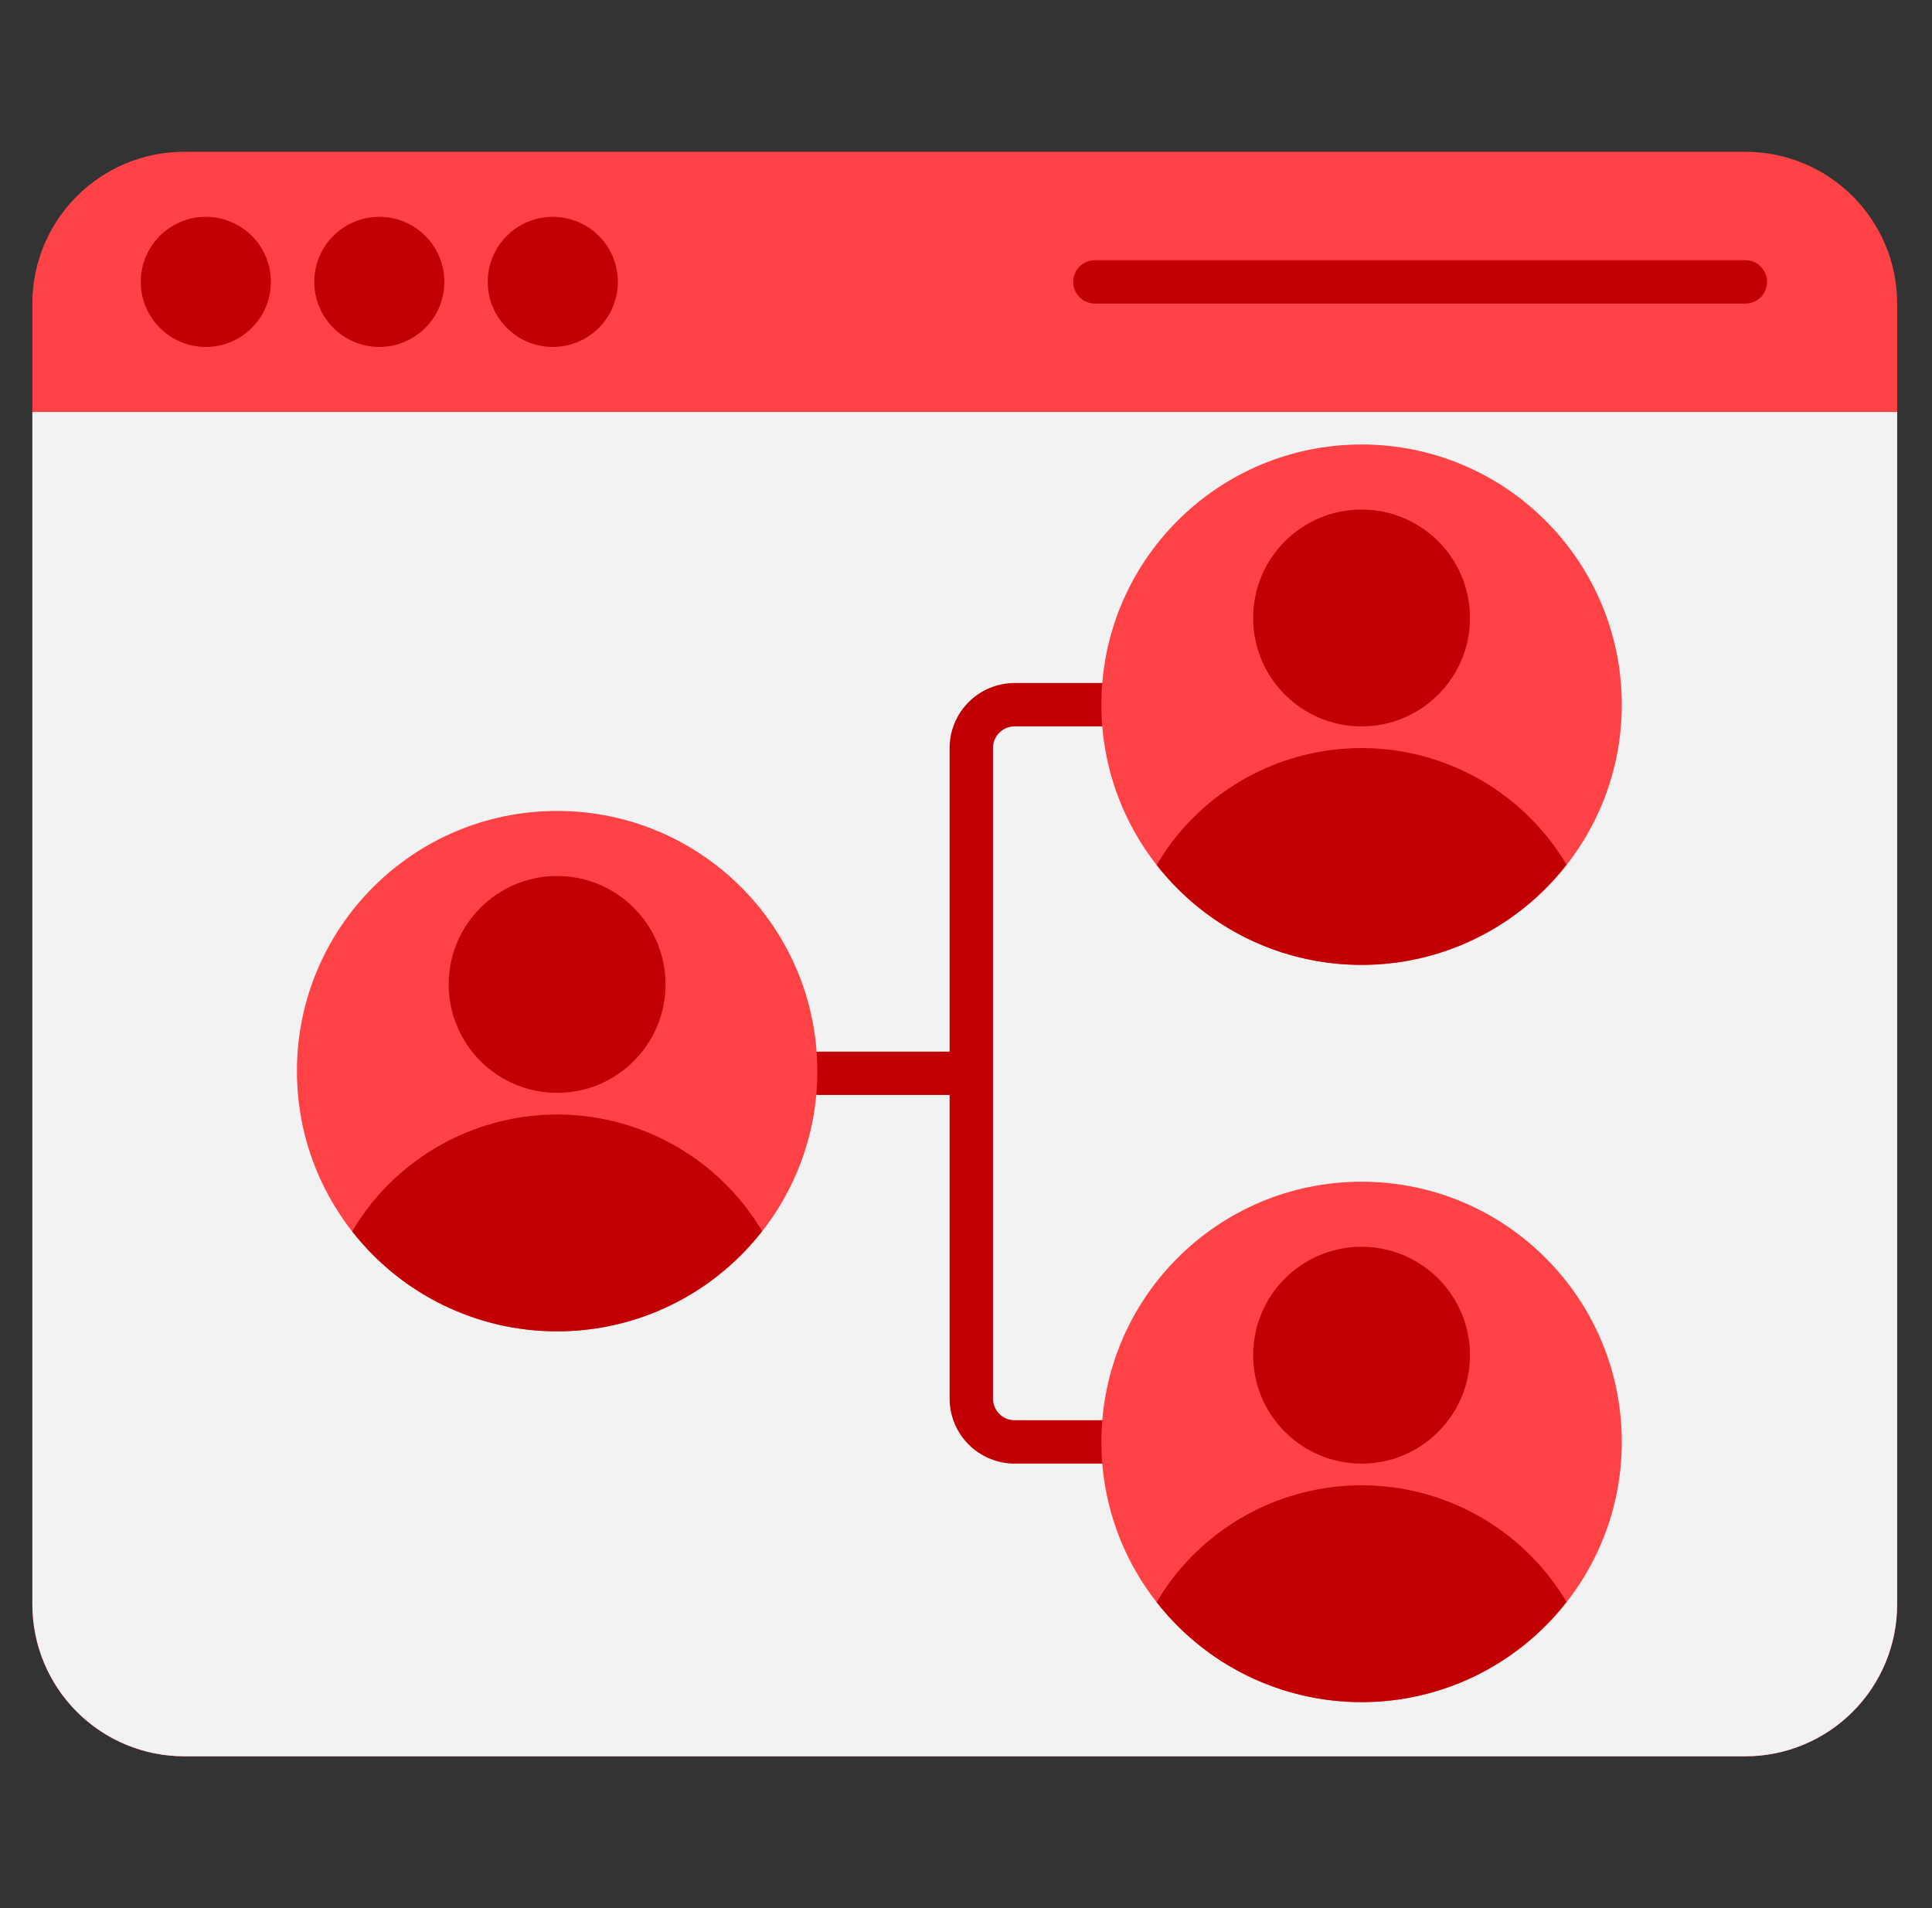 <svg width="81" height="80" viewBox="0 0 81 80" fill="none" xmlns="http://www.w3.org/2000/svg">
<rect x="0" y="0" width="81" height="80" fill="#333333" stroke="none"/>
<path d="M73.176 6.364H7.721C4.207 6.364 1.357 9.213 1.357 12.727V67.273C1.357 70.787 4.207 73.636 7.721 73.636H73.176C76.69 73.636 79.539 70.787 79.539 67.273V12.727C79.539 9.213 76.69 6.364 73.176 6.364Z" fill="#FF4245"/>
<path d="M79.539 17.273V67.273C79.537 68.96 78.866 70.577 77.673 71.77C76.48 72.963 74.863 73.634 73.176 73.636H7.721C6.034 73.634 4.416 72.963 3.223 71.77C2.03 70.577 1.359 68.96 1.357 67.273V17.273H79.539Z" fill="#F2F2F2"/>
<path d="M47.086 59.545H42.54C42.299 59.545 42.068 59.45 41.897 59.279C41.727 59.109 41.631 58.877 41.631 58.636V31.364C41.631 31.122 41.727 30.891 41.897 30.721C42.068 30.55 42.299 30.454 42.54 30.454H47.086C47.327 30.454 47.558 30.359 47.728 30.188C47.899 30.018 47.995 29.787 47.995 29.545C47.995 29.304 47.899 29.073 47.728 28.903C47.558 28.732 47.327 28.636 47.086 28.636H42.54C41.817 28.636 41.123 28.924 40.612 29.435C40.1 29.947 39.813 30.64 39.813 31.364V44.091H34.358C34.117 44.091 33.886 44.187 33.715 44.357C33.545 44.528 33.449 44.759 33.449 45C33.449 45.241 33.545 45.472 33.715 45.643C33.886 45.813 34.117 45.909 34.358 45.909H39.813V58.636C39.813 59.36 40.1 60.053 40.612 60.565C41.123 61.076 41.817 61.364 42.54 61.364H47.086C47.327 61.364 47.558 61.268 47.728 61.097C47.899 60.927 47.995 60.696 47.995 60.455C47.995 60.213 47.899 59.982 47.728 59.812C47.558 59.641 47.327 59.545 47.086 59.545Z" fill="#C10003"/>
<path d="M57.085 71.364C63.11 71.364 67.994 66.48 67.994 60.455C67.994 54.43 63.11 49.545 57.085 49.545C51.06 49.545 46.176 54.43 46.176 60.455C46.176 66.48 51.06 71.364 57.085 71.364Z" fill="#FF4245"/>
<path d="M65.676 67.164C64.658 68.471 63.355 69.528 61.867 70.256C60.379 70.984 58.744 71.363 57.087 71.364C55.431 71.364 53.795 70.987 52.306 70.261C50.817 69.535 49.514 68.479 48.494 67.173C48.752 66.732 49.043 66.313 49.367 65.918C50.35 64.724 51.597 63.773 53.009 63.142C54.422 62.511 55.962 62.217 57.507 62.282C59.053 62.347 60.562 62.77 61.917 63.518C63.271 64.266 64.434 65.318 65.312 66.591C65.44 66.782 65.567 66.964 65.676 67.164Z" fill="#C10003"/>
<path d="M57.084 61.364C59.595 61.364 61.63 59.329 61.63 56.818C61.63 54.308 59.595 52.273 57.084 52.273C54.574 52.273 52.539 54.308 52.539 56.818C52.539 59.329 54.574 61.364 57.084 61.364Z" fill="#C10003"/>
<path d="M57.085 40.455C63.11 40.455 67.994 35.57 67.994 29.545C67.994 23.52 63.11 18.636 57.085 18.636C51.06 18.636 46.176 23.52 46.176 29.545C46.176 35.57 51.06 40.455 57.085 40.455Z" fill="#FF4245"/>
<path d="M23.358 55.818C29.383 55.818 34.267 50.934 34.267 44.909C34.267 38.884 29.383 34 23.358 34C17.333 34 12.449 38.884 12.449 44.909C12.449 50.934 17.333 55.818 23.358 55.818Z" fill="#FF4245"/>
<path d="M65.676 36.255C64.658 37.562 63.355 38.619 61.867 39.347C60.379 40.075 58.744 40.453 57.087 40.454C55.431 40.455 53.795 40.078 52.306 39.352C50.817 38.626 49.514 37.57 48.494 36.264C48.752 35.823 49.043 35.404 49.367 35.009C50.35 33.814 51.597 32.864 53.009 32.233C54.422 31.602 55.962 31.308 57.507 31.373C59.053 31.438 60.562 31.861 61.917 32.609C63.271 33.357 64.434 34.408 65.312 35.682C65.44 35.873 65.567 36.054 65.676 36.255Z" fill="#C10003"/>
<path d="M31.949 51.618C30.931 52.925 29.629 53.983 28.14 54.711C26.652 55.438 25.017 55.817 23.361 55.818C21.704 55.819 20.069 55.442 18.58 54.716C17.091 53.99 15.787 52.933 14.768 51.627C15.025 51.187 15.317 50.767 15.64 50.373C16.623 49.178 17.87 48.228 19.283 47.597C20.695 46.966 22.235 46.671 23.781 46.736C25.326 46.802 26.836 47.225 28.19 47.973C29.545 48.72 30.707 49.772 31.586 51.046C31.713 51.236 31.84 51.418 31.949 51.618Z" fill="#C10003"/>
<path d="M57.084 30.455C59.595 30.455 61.63 28.42 61.63 25.909C61.63 23.399 59.595 21.364 57.084 21.364C54.574 21.364 52.539 23.399 52.539 25.909C52.539 28.42 54.574 30.455 57.084 30.455Z" fill="#C10003"/>
<path d="M23.358 45.819C25.868 45.819 27.903 43.783 27.903 41.273C27.903 38.763 25.868 36.728 23.358 36.728C20.848 36.728 18.812 38.763 18.812 41.273C18.812 43.783 20.848 45.819 23.358 45.819Z" fill="#C10003"/>
<path d="M8.63 14.546C10.136 14.546 11.357 13.324 11.357 11.818C11.357 10.312 10.136 9.091 8.63 9.091C7.123 9.091 5.902 10.312 5.902 11.818C5.902 13.324 7.123 14.546 8.63 14.546Z" fill="#C10003"/>
<path d="M15.903 14.546C17.409 14.546 18.63 13.324 18.63 11.818C18.63 10.312 17.409 9.091 15.903 9.091C14.397 9.091 13.176 10.312 13.176 11.818C13.176 13.324 14.397 14.546 15.903 14.546Z" fill="#C10003"/>
<path d="M23.177 14.546C24.683 14.546 25.904 13.324 25.904 11.818C25.904 10.312 24.683 9.091 23.177 9.091C21.67 9.091 20.449 10.312 20.449 11.818C20.449 13.324 21.67 14.546 23.177 14.546Z" fill="#C10003"/>
<path d="M73.176 10.909H45.903C45.662 10.909 45.431 11.005 45.26 11.175C45.09 11.346 44.994 11.577 44.994 11.818C44.994 12.059 45.09 12.29 45.26 12.461C45.431 12.632 45.662 12.727 45.903 12.727H73.176C73.417 12.727 73.648 12.632 73.819 12.461C73.989 12.29 74.085 12.059 74.085 11.818C74.085 11.577 73.989 11.346 73.819 11.175C73.648 11.005 73.417 10.909 73.176 10.909Z" fill="#C10003"/>
</svg>
